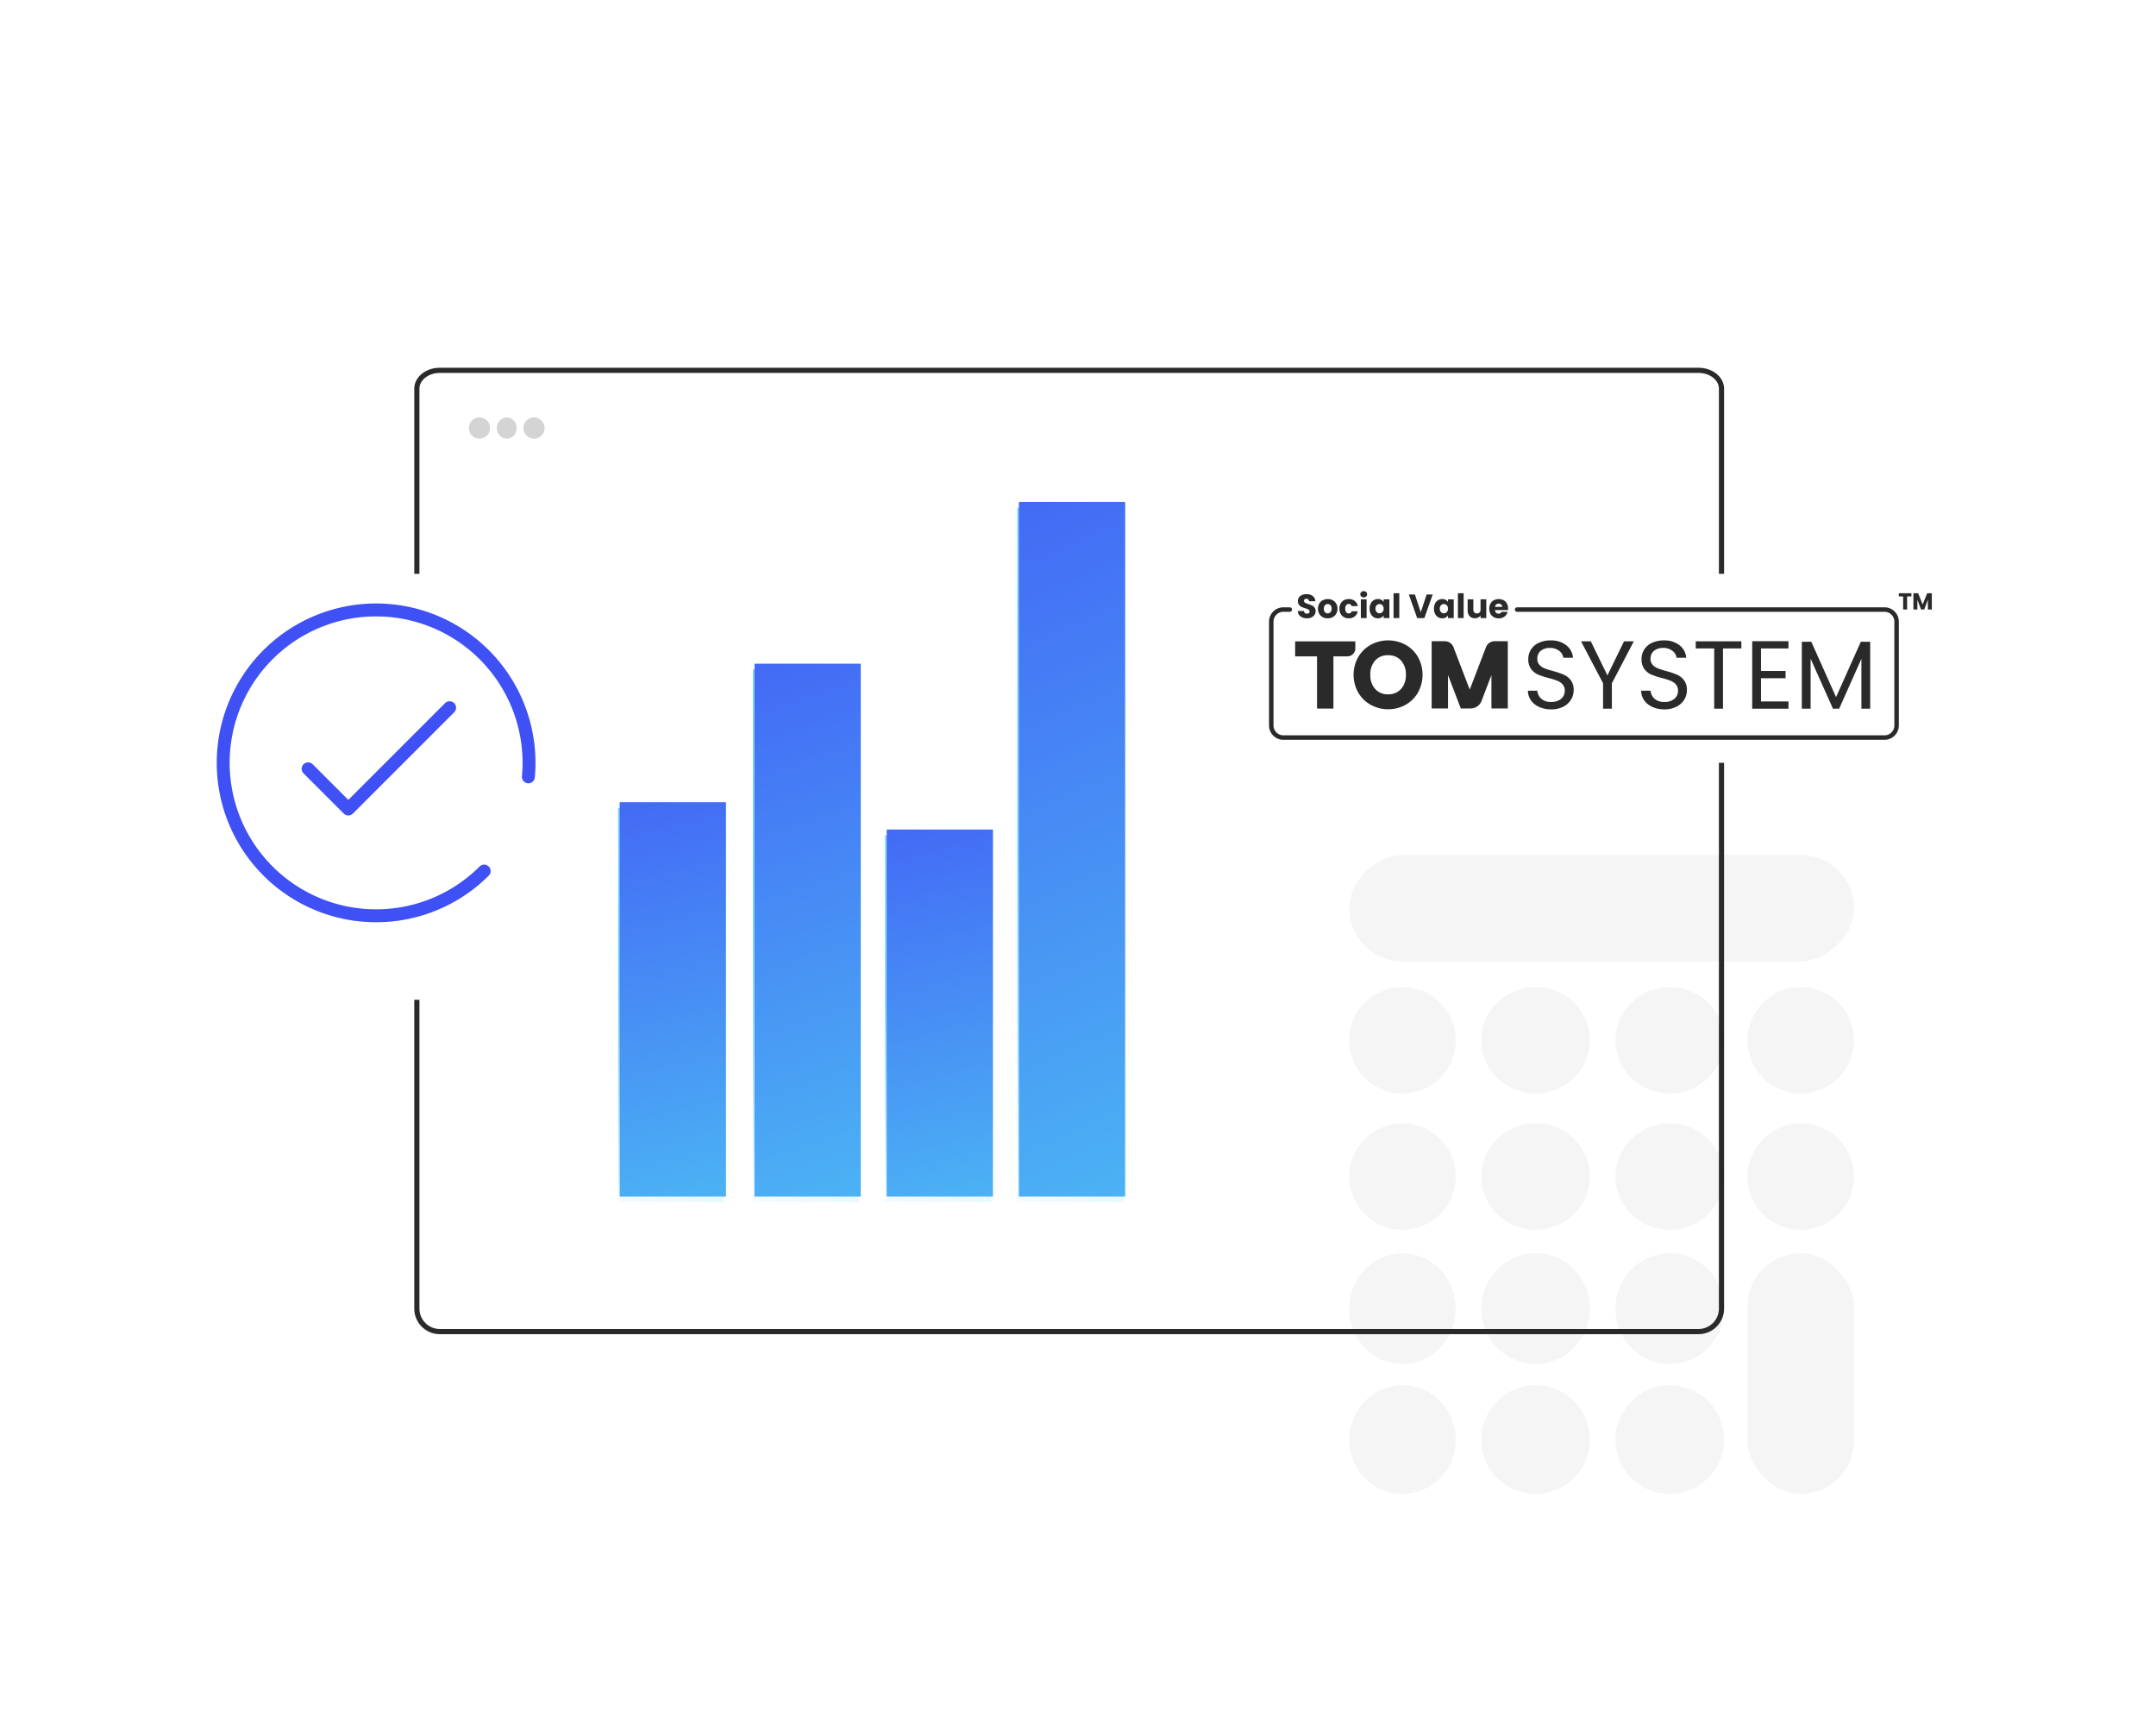 <svg xmlns="http://www.w3.org/2000/svg" xmlns:xlink="http://www.w3.org/1999/xlink" width="834" height="667" viewBox="0 0 834 667">
  <rect x="0" y="0" width="834" height="667" fill="#808080" stroke="none"/>
  <defs>
    <clipPath id="clip-path">
      <circle id="Ellipse_14" data-name="Ellipse 14" cx="20.596" cy="20.596" r="20.596" transform="translate(0 0)" fill="#2a2a2a"/>
    </clipPath>
    <clipPath id="clip-path-2">
      <ellipse id="Ellipse_28" data-name="Ellipse 28" cx="20.596" cy="21.42" rx="20.596" ry="21.42" transform="translate(0 0)" fill="#2a2a2a"/>
    </clipPath>
    <clipPath id="clip-path-4">
      <ellipse id="Ellipse_29" data-name="Ellipse 29" cx="20.596" cy="21.008" rx="20.596" ry="21.008" transform="translate(0 0)" fill="#2a2a2a"/>
    </clipPath>
    <clipPath id="clip-path-5">
      <ellipse id="Ellipse_15" data-name="Ellipse 15" cx="21.008" cy="20.596" rx="21.008" ry="20.596" transform="translate(0 0)" fill="#2a2a2a"/>
    </clipPath>
    <clipPath id="clip-path-6">
      <ellipse id="Ellipse_25" data-name="Ellipse 25" cx="21.008" cy="21.42" rx="21.008" ry="21.42" transform="translate(0 0)" fill="#2a2a2a"/>
    </clipPath>
    <clipPath id="clip-path-8">
      <circle id="Ellipse_24" data-name="Ellipse 24" cx="21.008" cy="21.008" r="21.008" transform="translate(0 0)" fill="#2a2a2a"/>
    </clipPath>
    <clipPath id="clip-path-15">
      <rect id="Rectangle_169" data-name="Rectangle 169" width="41.193" height="93.096" rx="20.596" transform="translate(0 0)" fill="#2a2a2a"/>
    </clipPath>
    <clipPath id="clip-path-16">
      <rect id="Rectangle_1004" data-name="Rectangle 1004" width="41.193" height="195.254" rx="20.596" transform="translate(0 0)" fill="#2a2a2a"/>
    </clipPath>
    <linearGradient id="linear-gradient" x1="2.237" y1="0.535" x2="2.218" y2="1.108" gradientUnits="objectBoundingBox">
      <stop offset="0" stop-color="#7bd5f7"/>
      <stop offset="1" stop-color="#4fc7f4" stop-opacity="0"/>
    </linearGradient>
    <clipPath id="clip-path-17">
      <rect id="Rectangle_1141" data-name="Rectangle 1141" width="585.761" height="97.215" fill="#fff" stroke="#707070" stroke-width="1"/>
    </clipPath>
    <clipPath id="clip-path-18">
      <path id="Path_4418" data-name="Path 4418" d="M0-19.6H392.562c20.629,0,38.913-91.66,55.254-91.66H565.165V144.35H0Z" transform="translate(0 111.257)" fill="#fff" stroke="#707070" stroke-width="1"/>
    </clipPath>
    <linearGradient id="linear-gradient-5" x1="2.492" y1="1.114" x2="2.389" y2="-0.417" gradientUnits="objectBoundingBox">
      <stop offset="0" stop-color="#4dc1f4"/>
      <stop offset="1" stop-color="#4159f5"/>
    </linearGradient>
    <clipPath id="clip-Measurement_Illustration_Negative">
      <rect width="834" height="667"/>
    </clipPath>
  </defs>
  <g id="Measurement_Illustration_Negative" data-name="Measurement_Illustration – Negative" clip-path="url(#clip-Measurement_Illustration_Negative)">
    <rect width="834" height="667" fill="#fff"/>
    <g id="Group_2951" data-name="Group 2951" transform="translate(-68.677 -52.255)">
      <g id="Group_2696" data-name="Group 2696" transform="translate(590.597 382.964)" opacity="0.05">
        <g id="Mask_Group_86" data-name="Mask Group 86" transform="translate(0 51.079)" clip-path="url(#clip-path)">
          <rect id="Rectangle_266" data-name="Rectangle 266" width="281.759" height="283.406" transform="translate(-79.09 -68.38)" fill="#2a2a2a"/>
        </g>
        <g id="Mask_Group_84" data-name="Mask Group 84" transform="translate(0 154.061)" clip-path="url(#clip-path-2)">
          <rect id="Rectangle_255" data-name="Rectangle 255" width="281.759" height="283.406" transform="translate(-79.09 -171.362)" fill="#2a2a2a"/>
        </g>
        <g id="Mask_Group_85" data-name="Mask Group 85" transform="translate(0 103.806)" clip-path="url(#clip-path)">
          <rect id="Rectangle_267" data-name="Rectangle 267" width="281.759" height="283.406" transform="translate(-79.09 -121.107)" fill="#2a2a2a"/>
        </g>
        <g id="Mask_Group_83" data-name="Mask Group 83" transform="translate(0 205.14)" clip-path="url(#clip-path-4)">
          <rect id="Rectangle_256" data-name="Rectangle 256" width="281.759" height="283.406" transform="translate(-79.09 -222.441)" fill="#2a2a2a"/>
        </g>
        <g id="Mask_Group_82" data-name="Mask Group 82" transform="translate(51.079 51.079)" clip-path="url(#clip-path-5)">
          <rect id="Rectangle_257" data-name="Rectangle 257" width="281.759" height="283.406" transform="translate(-130.169 -68.38)" fill="#2a2a2a"/>
        </g>
        <g id="Mask_Group_80" data-name="Mask Group 80" transform="translate(51.079 154.061)" clip-path="url(#clip-path-6)">
          <rect id="Rectangle_259" data-name="Rectangle 259" width="281.759" height="283.406" transform="translate(-130.169 -171.362)" fill="#2a2a2a"/>
        </g>
        <g id="Mask_Group_81" data-name="Mask Group 81" transform="translate(51.079 103.806)" clip-path="url(#clip-path-5)">
          <rect id="Rectangle_258" data-name="Rectangle 258" width="281.759" height="283.406" transform="translate(-130.169 -121.107)" fill="#2a2a2a"/>
        </g>
        <g id="Mask_Group_79" data-name="Mask Group 79" transform="translate(51.079 205.14)" clip-path="url(#clip-path-8)">
          <rect id="Rectangle_260" data-name="Rectangle 260" width="281.759" height="283.406" transform="translate(-130.169 -222.441)" fill="#2a2a2a"/>
        </g>
        <g id="Mask_Group_75" data-name="Mask Group 75" transform="translate(102.982 51.079)" clip-path="url(#clip-path-5)">
          <rect id="Rectangle_264" data-name="Rectangle 264" width="281.759" height="283.406" transform="translate(-182.072 -68.38)" fill="#2a2a2a"/>
        </g>
        <g id="Mask_Group_77" data-name="Mask Group 77" transform="translate(102.982 154.061)" clip-path="url(#clip-path-6)">
          <rect id="Rectangle_262" data-name="Rectangle 262" width="281.759" height="283.406" transform="translate(-182.072 -171.362)" fill="#2a2a2a"/>
        </g>
        <g id="Mask_Group_76" data-name="Mask Group 76" transform="translate(102.982 103.806)" clip-path="url(#clip-path-5)">
          <rect id="Rectangle_263" data-name="Rectangle 263" width="281.759" height="283.406" transform="translate(-182.072 -121.107)" fill="#2a2a2a"/>
        </g>
        <g id="Mask_Group_78" data-name="Mask Group 78" transform="translate(102.982 205.14)" clip-path="url(#clip-path-8)">
          <rect id="Rectangle_261" data-name="Rectangle 261" width="281.759" height="283.406" transform="translate(-182.072 -222.441)" fill="#2a2a2a"/>
        </g>
        <g id="Mask_Group_74" data-name="Mask Group 74" transform="translate(154.061 51.079)" clip-path="url(#clip-path)">
          <rect id="Rectangle_254" data-name="Rectangle 254" width="281.759" height="283.406" transform="translate(-233.151 -68.38)" fill="#2a2a2a"/>
        </g>
        <g id="Mask_Group_73" data-name="Mask Group 73" transform="translate(154.061 103.806)" clip-path="url(#clip-path)">
          <rect id="Rectangle_253" data-name="Rectangle 253" width="281.759" height="283.406" transform="translate(-233.151 -121.107)" fill="#2a2a2a"/>
        </g>
        <g id="Mask_Group_72" data-name="Mask Group 72" transform="translate(154.061 154.061)" clip-path="url(#clip-path-15)">
          <rect id="Rectangle_252" data-name="Rectangle 252" width="281.759" height="283.406" transform="translate(-233.151 -171.362)" fill="#2a2a2a"/>
        </g>
        <g id="Mask_Group_132" data-name="Mask Group 132" transform="translate(0 41.193) rotate(-90)" clip-path="url(#clip-path-16)">
          <rect id="Rectangle_1003" data-name="Rectangle 1003" width="282.582" height="212.555" transform="translate(-232.327 -5.767)" fill="#2a2a2a"/>
        </g>
      </g>
      <g id="Group_2698" data-name="Group 2698" transform="translate(250.089 213.774)" opacity="0.2">
        <g id="Ellipse_41" data-name="Ellipse 41" transform="translate(0)" fill="#2a2a2a" stroke="#2a2a2a" stroke-width="2">
          <circle cx="4.058" cy="4.058" r="4.058" stroke="none"/>
          <circle cx="4.058" cy="4.058" r="3.058" fill="none"/>
        </g>
        <g id="Ellipse_42" data-name="Ellipse 42" transform="translate(10.82)" fill="#2a2a2a" stroke="#2a2a2a" stroke-width="2">
          <ellipse cx="3.787" cy="4.058" rx="3.787" ry="4.058" stroke="none"/>
          <ellipse cx="3.787" cy="4.058" rx="2.787" ry="3.058" fill="none"/>
        </g>
        <g id="Ellipse_43" data-name="Ellipse 43" transform="translate(21.1)" fill="#2a2a2a" stroke="#2a2a2a" stroke-width="2">
          <circle cx="4.058" cy="4.058" r="4.058" stroke="none"/>
          <circle cx="4.058" cy="4.058" r="3.058" fill="none"/>
        </g>
      </g>
      <g id="TOM_System_TM_Primary_Negative" data-name="TOM System TM_Primary_Negative" transform="translate(559.572 280.926)">
        <g id="Group_2538" data-name="Group 2538" transform="translate(0 0)">
          <g id="Group_2536" data-name="Group 2536">
            <g id="Group_2533" data-name="Group 2533" transform="translate(10.096 19.036)">
              <path id="Path_3600" data-name="Path 3600" d="M44.84,41.432v2.739a3.073,3.073,0,0,1-3.072,3.073h-5.4v20.2H30.029v-20.2H21.554V41.432Z" transform="translate(-21.554 -41.061)" fill="#2a2a2a"/>
              <path id="Path_3601" data-name="Path 3601" d="M76.479,65.58a12.736,12.736,0,0,1-4.855-4.762,14.012,14.012,0,0,1,0-13.729,12.793,12.793,0,0,1,4.855-4.744,14.118,14.118,0,0,1,13.452,0,12.521,12.521,0,0,1,4.817,4.744,14.2,14.2,0,0,1-.019,13.729,12.634,12.634,0,0,1-4.817,4.762,14.081,14.081,0,0,1-13.433,0ZM88.19,59.428a7.881,7.881,0,0,0,1.871-5.485,7.868,7.868,0,0,0-1.871-5.5A6.415,6.415,0,0,0,83.2,46.384a6.484,6.484,0,0,0-5.021,2.039,7.844,7.844,0,0,0-1.871,5.521,7.86,7.86,0,0,0,1.871,5.5A6.455,6.455,0,0,0,83.2,61.5,6.384,6.384,0,0,0,88.19,59.428Z" transform="translate(-47.216 -40.64)" fill="#2a2a2a"/>
              <path id="Path_3602" data-name="Path 3602" d="M158.69,41.321a3.609,3.609,0,0,0-3.371,2.319l-6.285,16.412L142.751,43.64a3.61,3.61,0,0,0-3.371-2.319H134.3V67.328h6.336V54.434l4.936,12.893h3.813a4.51,4.51,0,0,0,4.213-2.9l3.826-9.994V67.328h6.336V41.321Z" transform="translate(-81.491 -41.002)" fill="#2a2a2a"/>
            </g>
            <path id="Path_3603" data-name="Path 3603" d="M238.076,64.585H5.551A5.557,5.557,0,0,1,0,59.034V18.879a5.557,5.557,0,0,1,5.551-5.551H8a.867.867,0,1,1,0,1.733H5.551a3.822,3.822,0,0,0-3.817,3.817V59.034a3.822,3.822,0,0,0,3.817,3.817H238.076a3.822,3.822,0,0,0,3.818-3.817V18.879a3.822,3.822,0,0,0-3.818-3.817H95.986a.867.867,0,1,1,0-1.733h142.09a5.557,5.557,0,0,1,5.551,5.551V59.034A5.557,5.557,0,0,1,238.076,64.585Z" transform="translate(0 -7.085)" fill="#2a2a2a"/>
            <g id="Group_2534" data-name="Group 2534" transform="translate(11.141)">
              <path id="Path_3604" data-name="Path 3604" d="M25.55,11.482a2.917,2.917,0,0,1-1.266-.961,2.621,2.621,0,0,1-.5-1.533h2.364a1.142,1.142,0,0,0,.35.773,1.127,1.127,0,0,0,.779.266,1.218,1.218,0,0,0,.779-.227.76.76,0,0,0,.286-.63.747.747,0,0,0-.228-.558,1.825,1.825,0,0,0-.558-.363,9.043,9.043,0,0,0-.941-.325,10.238,10.238,0,0,1-1.442-.545,2.655,2.655,0,0,1-.961-.806,2.243,2.243,0,0,1-.4-1.389,2.39,2.39,0,0,1,.922-1.994,3.789,3.789,0,0,1,2.4-.721,3.833,3.833,0,0,1,2.429.721A2.578,2.578,0,0,1,30.551,5.2h-2.4a.94.94,0,0,0-.325-.695,1.141,1.141,0,0,0-.766-.253.952.952,0,0,0-.649.215.773.773,0,0,0-.247.617.764.764,0,0,0,.416.688,6.762,6.762,0,0,0,1.3.533,12.14,12.14,0,0,1,1.435.571,2.737,2.737,0,0,1,.955.793A2.123,2.123,0,0,1,30.668,9a2.627,2.627,0,0,1-.4,1.416,2.782,2.782,0,0,1-1.149,1.014,3.938,3.938,0,0,1-1.779.377A4.683,4.683,0,0,1,25.55,11.482Z" transform="translate(-23.784 -1.312)" fill="#2a2a2a"/>
              <path id="Path_3605" data-name="Path 3605" d="M42.274,13.518a3.33,3.33,0,0,1-1.338-1.3,3.883,3.883,0,0,1-.487-1.974,3.848,3.848,0,0,1,.494-1.968,3.348,3.348,0,0,1,1.351-1.305,4.294,4.294,0,0,1,3.845,0,3.351,3.351,0,0,1,1.351,1.305,3.852,3.852,0,0,1,.493,1.968,3.809,3.809,0,0,1-.5,1.968,3.385,3.385,0,0,1-1.364,1.305,4.081,4.081,0,0,1-1.929.454A4,4,0,0,1,42.274,13.518Zm3-1.935a1.857,1.857,0,0,0,.448-1.338,1.892,1.892,0,0,0-.435-1.338,1.476,1.476,0,0,0-2.15-.007,1.906,1.906,0,0,0-.429,1.344,1.927,1.927,0,0,0,.423,1.338,1.364,1.364,0,0,0,1.059.467A1.446,1.446,0,0,0,45.275,11.582Z" transform="translate(-32.643 -3.464)" fill="#2a2a2a"/>
              <path id="Path_3606" data-name="Path 3606" d="M58.573,8.27a3.2,3.2,0,0,1,1.286-1.3,3.85,3.85,0,0,1,1.89-.454,3.593,3.593,0,0,1,2.279.714,3.372,3.372,0,0,1,1.2,2.013H62.866a1.138,1.138,0,0,0-1.156-.831,1.164,1.164,0,0,0-.974.474,2.193,2.193,0,0,0-.363,1.357,2.193,2.193,0,0,0,.363,1.357,1.164,1.164,0,0,0,.974.474,1.138,1.138,0,0,0,1.156-.831H65.23a3.4,3.4,0,0,1-1.208,2,3.554,3.554,0,0,1-2.273.727,3.85,3.85,0,0,1-1.89-.454,3.2,3.2,0,0,1-1.286-1.3,4.053,4.053,0,0,1-.461-1.974A4.053,4.053,0,0,1,58.573,8.27Z" transform="translate(-42.033 -3.464)" fill="#2a2a2a"/>
              <path id="Path_3607" data-name="Path 3607" d="M75.758,2.059a1.114,1.114,0,0,1-.37-.851,1.13,1.13,0,0,1,.37-.864A1.347,1.347,0,0,1,76.713,0a1.329,1.329,0,0,1,.942.344,1.13,1.13,0,0,1,.37.864,1.114,1.114,0,0,1-.37.851,1.329,1.329,0,0,1-.942.344A1.347,1.347,0,0,1,75.758,2.059Zm2.059,1.1V10.4H75.6V3.156Z" transform="translate(-51.216)" fill="#2a2a2a"/>
              <path id="Path_3608" data-name="Path 3608" d="M83.492,8.27a3.145,3.145,0,0,1,1.149-1.3,3,3,0,0,1,1.623-.454,2.789,2.789,0,0,1,1.344.311,2.293,2.293,0,0,1,.89.818V6.621h2.221v7.248H88.5V12.842a2.4,2.4,0,0,1-.9.818,2.793,2.793,0,0,1-1.344.311,2.946,2.946,0,0,1-1.61-.461A3.18,3.18,0,0,1,83.492,12.2a4.37,4.37,0,0,1-.423-1.968A4.33,4.33,0,0,1,83.492,8.27Zm4.546.662a1.561,1.561,0,0,0-2.247-.007,1.794,1.794,0,0,0-.461,1.305,1.841,1.841,0,0,0,.461,1.319,1.546,1.546,0,0,0,2.247.006,1.815,1.815,0,0,0,.461-1.312A1.817,1.817,0,0,0,88.037,8.933Z" transform="translate(-55.3 -3.464)" fill="#2a2a2a"/>
              <path id="Path_3609" data-name="Path 3609" d="M105.06,1.691V11.3h-2.221V1.691Z" transform="translate(-65.809 -0.899)" fill="#2a2a2a"/>
              <path id="Path_3610" data-name="Path 3610" d="M124.677,2.745l-3.234,9.118h-2.78l-3.234-9.118h2.364l2.26,6.884,2.273-6.884Z" transform="translate(-72.502 -1.459)" fill="#2a2a2a"/>
              <path id="Path_3611" data-name="Path 3611" d="M136.62,8.27a3.145,3.145,0,0,1,1.149-1.3,3,3,0,0,1,1.623-.454,2.789,2.789,0,0,1,1.344.311,2.293,2.293,0,0,1,.89.818V6.621h2.221v7.248h-2.221V12.842a2.4,2.4,0,0,1-.9.818,2.793,2.793,0,0,1-1.344.311,2.946,2.946,0,0,1-1.61-.461A3.18,3.18,0,0,1,136.62,12.2a4.37,4.37,0,0,1-.423-1.968A4.33,4.33,0,0,1,136.62,8.27Zm4.546.662a1.561,1.561,0,0,0-2.247-.007,1.794,1.794,0,0,0-.461,1.305,1.841,1.841,0,0,0,.461,1.319,1.546,1.546,0,0,0,2.247.006,1.815,1.815,0,0,0,.461-1.312A1.817,1.817,0,0,0,141.166,8.933Z" transform="translate(-83.543 -3.464)" fill="#2a2a2a"/>
              <path id="Path_3612" data-name="Path 3612" d="M158.19,1.691V11.3h-2.221V1.691Z" transform="translate(-94.053 -0.899)" fill="#2a2a2a"/>
              <path id="Path_3613" data-name="Path 3613" d="M171.232,6.738v7.248h-2.221V13a2.443,2.443,0,0,1-.916.773,2.794,2.794,0,0,1-1.279.292,2.864,2.864,0,0,1-1.468-.371,2.492,2.492,0,0,1-.987-1.071,3.647,3.647,0,0,1-.35-1.65V6.738h2.208v3.936a1.591,1.591,0,0,0,.376,1.13,1.321,1.321,0,0,0,1.013.4,1.338,1.338,0,0,0,1.026-.4,1.591,1.591,0,0,0,.377-1.13V6.738Z" transform="translate(-98.328 -3.582)" fill="#2a2a2a"/>
              <path id="Path_3614" data-name="Path 3614" d="M189.13,10.777H184.1a1.513,1.513,0,0,0,.435,1.032,1.329,1.329,0,0,0,.942.357,1.168,1.168,0,0,0,1.156-.7H189a3.241,3.241,0,0,1-.656,1.286,3.284,3.284,0,0,1-1.188.9,3.818,3.818,0,0,1-1.6.325,3.886,3.886,0,0,1-1.9-.454,3.231,3.231,0,0,1-1.3-1.3,4.013,4.013,0,0,1-.467-1.974,4.058,4.058,0,0,1,.461-1.974,3.193,3.193,0,0,1,1.292-1.3,4.212,4.212,0,0,1,3.78-.013,3.169,3.169,0,0,1,1.279,1.26,3.819,3.819,0,0,1,.461,1.909A5.724,5.724,0,0,1,189.13,10.777ZM186.9,9.543a1.14,1.14,0,0,0-.39-.909,1.432,1.432,0,0,0-.974-.338,1.408,1.408,0,0,0-.942.325,1.441,1.441,0,0,0-.474.922Z" transform="translate(-107.836 -3.464)" fill="#2a2a2a"/>
            </g>
            <g id="Group_2535" data-name="Group 2535" transform="translate(100.146 19.051)">
              <path id="Path_3615" data-name="Path 3615" d="M218.2,66.431a7.691,7.691,0,0,1-3.2-2.543,6.529,6.529,0,0,1-1.2-3.761h3.631a4.775,4.775,0,0,0,1.514,3.087,5.431,5.431,0,0,0,3.872,1.254,5.658,5.658,0,0,0,3.835-1.216,3.944,3.944,0,0,0,1.4-3.125,3.549,3.549,0,0,0-.823-2.432,5.267,5.267,0,0,0-2.058-1.422,32.631,32.631,0,0,0-3.329-1.048,29.146,29.146,0,0,1-4.135-1.346,6.657,6.657,0,0,1-2.656-2.113,6.21,6.21,0,0,1-1.1-3.872,6.709,6.709,0,0,1,1.084-3.78,7.076,7.076,0,0,1,3.049-2.543,10.738,10.738,0,0,1,4.508-.9,9.456,9.456,0,0,1,6.006,1.833,6.781,6.781,0,0,1,2.638,4.863H227.5a4.043,4.043,0,0,0-1.571-2.638,5.588,5.588,0,0,0-3.667-1.141,5.324,5.324,0,0,0-3.48,1.1,3.77,3.77,0,0,0-1.346,3.087,3.343,3.343,0,0,0,.8,2.32,5.186,5.186,0,0,0,1.983,1.365q1.178.468,3.312,1.067a31.025,31.025,0,0,1,4.151,1.4,6.946,6.946,0,0,1,2.694,2.132,6.2,6.2,0,0,1,1.122,3.91,6.854,6.854,0,0,1-1.01,3.591A7.405,7.405,0,0,1,227.5,66.3a9.879,9.879,0,0,1-4.677,1.048A11.131,11.131,0,0,1,218.2,66.431Z" transform="translate(-213.802 -40.673)" fill="#2a2a2a"/>
              <path id="Path_3616" data-name="Path 3616" d="M278.082,41.394l-8.493,16.237V67.47h-3.406V57.631l-8.53-16.237h3.78L267.867,54.6,274.3,41.394Z" transform="translate(-237.113 -41.056)" fill="#2a2a2a"/>
              <path id="Path_3617" data-name="Path 3617" d="M311.73,66.431a7.689,7.689,0,0,1-3.2-2.543,6.522,6.522,0,0,1-1.2-3.761h3.63a4.774,4.774,0,0,0,1.514,3.087,5.431,5.431,0,0,0,3.872,1.254,5.657,5.657,0,0,0,3.835-1.216,3.944,3.944,0,0,0,1.4-3.125,3.549,3.549,0,0,0-.823-2.432,5.267,5.267,0,0,0-2.058-1.422,32.553,32.553,0,0,0-3.329-1.048,29.19,29.19,0,0,1-4.135-1.346,6.66,6.66,0,0,1-2.656-2.113,6.21,6.21,0,0,1-1.1-3.872,6.709,6.709,0,0,1,1.084-3.78,7.075,7.075,0,0,1,3.049-2.543,10.74,10.74,0,0,1,4.509-.9,9.455,9.455,0,0,1,6.005,1.833,6.781,6.781,0,0,1,2.638,4.863h-3.742a4.044,4.044,0,0,0-1.571-2.638,5.587,5.587,0,0,0-3.667-1.141,5.324,5.324,0,0,0-3.48,1.1,3.77,3.77,0,0,0-1.346,3.087,3.345,3.345,0,0,0,.8,2.32,5.187,5.187,0,0,0,1.983,1.365q1.178.468,3.312,1.067a31.034,31.034,0,0,1,4.152,1.4,6.94,6.94,0,0,1,2.694,2.132,6.2,6.2,0,0,1,1.122,3.91,6.854,6.854,0,0,1-1.01,3.591,7.407,7.407,0,0,1-2.992,2.732,9.88,9.88,0,0,1-4.677,1.048A11.133,11.133,0,0,1,311.73,66.431Z" transform="translate(-263.523 -40.673)" fill="#2a2a2a"/>
              <path id="Path_3618" data-name="Path 3618" d="M370.039,41.394v2.768h-7.108V67.47h-3.4V44.162h-7.146V41.394Z" transform="translate(-287.47 -41.056)" fill="#2a2a2a"/>
              <path id="Path_3619" data-name="Path 3619" d="M402.429,44.119v8.717h9.5v2.806h-9.5v8.979h10.626v2.806h-14.03V41.313h14.03v2.806Z" transform="translate(-312.266 -41.013)" fill="#2a2a2a"/>
              <path id="Path_3620" data-name="Path 3620" d="M466.447,41.793V67.682h-3.4v-19.3l-8.6,19.3h-2.4L443.4,48.339V67.682H440V41.793h3.667l9.578,21.4,9.576-21.4Z" transform="translate(-334.047 -41.268)" fill="#2a2a2a"/>
            </g>
          </g>
          <g id="Group_2537" data-name="Group 2537" transform="translate(243.627 0.792)">
            <path id="Path_3621" data-name="Path 3621" d="M524.989,1.691V2.919h-1.667V7.984h-1.533V2.919h-1.668V1.691Z" transform="translate(-520.121 -1.691)" fill="#2a2a2a"/>
            <path id="Path_3622" data-name="Path 3622" d="M539.286,1.691V7.984h-1.533V4.21l-1.408,3.774h-1.237L533.692,4.2V7.984h-1.533V1.691h1.811l1.766,4.357,1.748-4.357Z" transform="translate(-526.52 -1.691)" fill="#2a2a2a"/>
          </g>
        </g>
      </g>
      <g id="Group_2689" data-name="Group 2689" transform="translate(307.759 248.61)">
        <rect id="Rectangle_928" data-name="Rectangle 928" width="41.112" height="152.539" transform="translate(0 116.168)" fill="url(#linear-gradient)"/>
        <rect id="Rectangle_930" data-name="Rectangle 930" width="41.112" height="141.978" transform="translate(103.282 126.729)" fill="url(#linear-gradient)"/>
        <rect id="Rectangle_929" data-name="Rectangle 929" width="41.112" height="206.122" transform="translate(52.142 62.585)" fill="url(#linear-gradient)"/>
        <rect id="Rectangle_931" data-name="Rectangle 931" width="41.112" height="268.708" transform="translate(154.422 0)" fill="url(#linear-gradient)"/>
      </g>
      <g id="Group_2566" data-name="Group 2566" transform="translate(130.353 263.584)">
        <g id="Group_2564" data-name="Group 2564" transform="translate(0 0)">
          <path id="Path_3694" data-name="Path 3694" d="M59.215,0A59.153,59.153,0,1,1,21.343,13.679" transform="translate(167.484 83.742) rotate(135)" fill="none" stroke="#3f51f5" stroke-linecap="round" stroke-linejoin="round" stroke-width="5"/>
          <path id="Path_3695" data-name="Path 3695" d="M22,0V55.424H0" transform="translate(96.697 46.862) rotate(45)" fill="none" stroke="#3f51f5" stroke-linecap="round" stroke-linejoin="round" stroke-width="5"/>
        </g>
      </g>
      <g id="Mask_Group_134" data-name="Mask Group 134" transform="translate(200.09 177)" clip-path="url(#clip-path-17)">
        <g id="Group_2539" data-name="Group 2539" transform="translate(28.837 17.504)">
          <g id="Group_2398" data-name="Group 2398" transform="translate(0 0)">
            <g id="Path_3624" data-name="Path 3624" transform="translate(0 0)" fill="none">
              <path d="M9.886,0h486.9c5.46,0,9.886,3.617,9.886,8.079V294.2c0,4.462-4.426,8.079-9.886,8.079H9.886C4.426,302.275,0,298.658,0,294.2V8.079C0,3.617,4.426,0,9.886,0Z" stroke="none"/>
              <path d="M 9.886 2 C 7.705 2 5.672 2.68 4.161 3.915 C 2.768 5.054 2 6.532 2 8.079 L 2 294.196 C 2 295.742 2.768 297.221 4.161 298.36 C 5.672 299.594 7.705 300.275 9.886 300.275 L 496.785 300.275 C 498.966 300.275 500.999 299.594 502.51 298.36 C 503.904 297.221 504.671 295.742 504.671 294.196 L 504.671 8.079 C 504.671 6.532 503.904 5.054 502.51 3.915 C 500.999 2.68 498.966 2 496.785 2 L 9.886 2 M 9.886 0 L 496.785 0 C 502.245 0 506.671 3.617 506.671 8.079 L 506.671 294.196 C 506.671 298.658 502.245 302.275 496.785 302.275 L 9.886 302.275 C 4.426 302.275 3.0517578125e-05 298.658 3.0517578125e-05 294.196 L 3.0517578125e-05 8.079 C 3.0517578125e-05 3.617 4.426 0 9.886 0 Z" stroke="none" fill="#2a2a2a"/>
            </g>
          </g>
        </g>
      </g>
      <g id="Mask_Group_135" data-name="Mask Group 135" transform="translate(214.095 347.327)" clip-path="url(#clip-path-18)">
        <g id="Group_2949" data-name="Group 2949" transform="translate(14.831 -148.906)">
          <g id="Group_2398-2" data-name="Group 2398" transform="translate(0 0)">
            <g id="Path_3624-2" data-name="Path 3624" transform="translate(0 0)" fill="none">
              <path d="M9.886,0h486.9a9.886,9.886,0,0,1,9.886,9.886V360.025a9.886,9.886,0,0,1-9.886,9.886H9.886A9.886,9.886,0,0,1,0,360.025V9.886A9.886,9.886,0,0,1,9.886,0Z" stroke="none"/>
              <path d="M 9.886 2 C 5.538 2 2 5.538 2 9.886 L 2 360.025 C 2 364.373 5.538 367.911 9.886 367.911 L 496.785 367.911 C 501.133 367.911 504.671 364.373 504.671 360.025 L 504.671 9.886 C 504.671 5.538 501.133 2 496.785 2 L 9.886 2 M 9.886 3.0517578125e-05 L 496.785 3.0517578125e-05 C 502.245 3.0517578125e-05 506.671 4.426 506.671 9.886 L 506.671 360.025 C 506.671 365.485 502.245 369.911 496.785 369.911 L 9.886 369.911 C 4.426 369.911 3.0517578125e-05 365.485 3.0517578125e-05 360.025 L 3.0517578125e-05 9.886 C 3.0517578125e-05 4.426 4.426 3.0517578125e-05 9.886 3.0517578125e-05 Z" stroke="none" fill="#2a2a2a"/>
            </g>
          </g>
        </g>
      </g>
      <g id="Group_3087" data-name="Group 3087" transform="translate(308.39 246.395)">
        <rect id="Rectangle_928-2" data-name="Rectangle 928" width="41.113" height="152.542" transform="translate(0 116.17)" fill="url(#linear-gradient-5)"/>
        <rect id="Rectangle_930-2" data-name="Rectangle 930" width="41.113" height="141.981" transform="translate(103.284 126.732)" fill="url(#linear-gradient-5)"/>
        <rect id="Rectangle_929-2" data-name="Rectangle 929" width="41.113" height="206.126" transform="translate(52.143 62.587)" fill="url(#linear-gradient-5)"/>
        <rect id="Rectangle_931-2" data-name="Rectangle 931" width="41.113" height="268.713" transform="translate(154.424 0)" fill="url(#linear-gradient-5)"/>
      </g>
    </g>
    <rect id="Rectangle_1178" data-name="Rectangle 1178" width="675" height="531" transform="translate(80 64)" fill="none"/>
  </g>
</svg>

